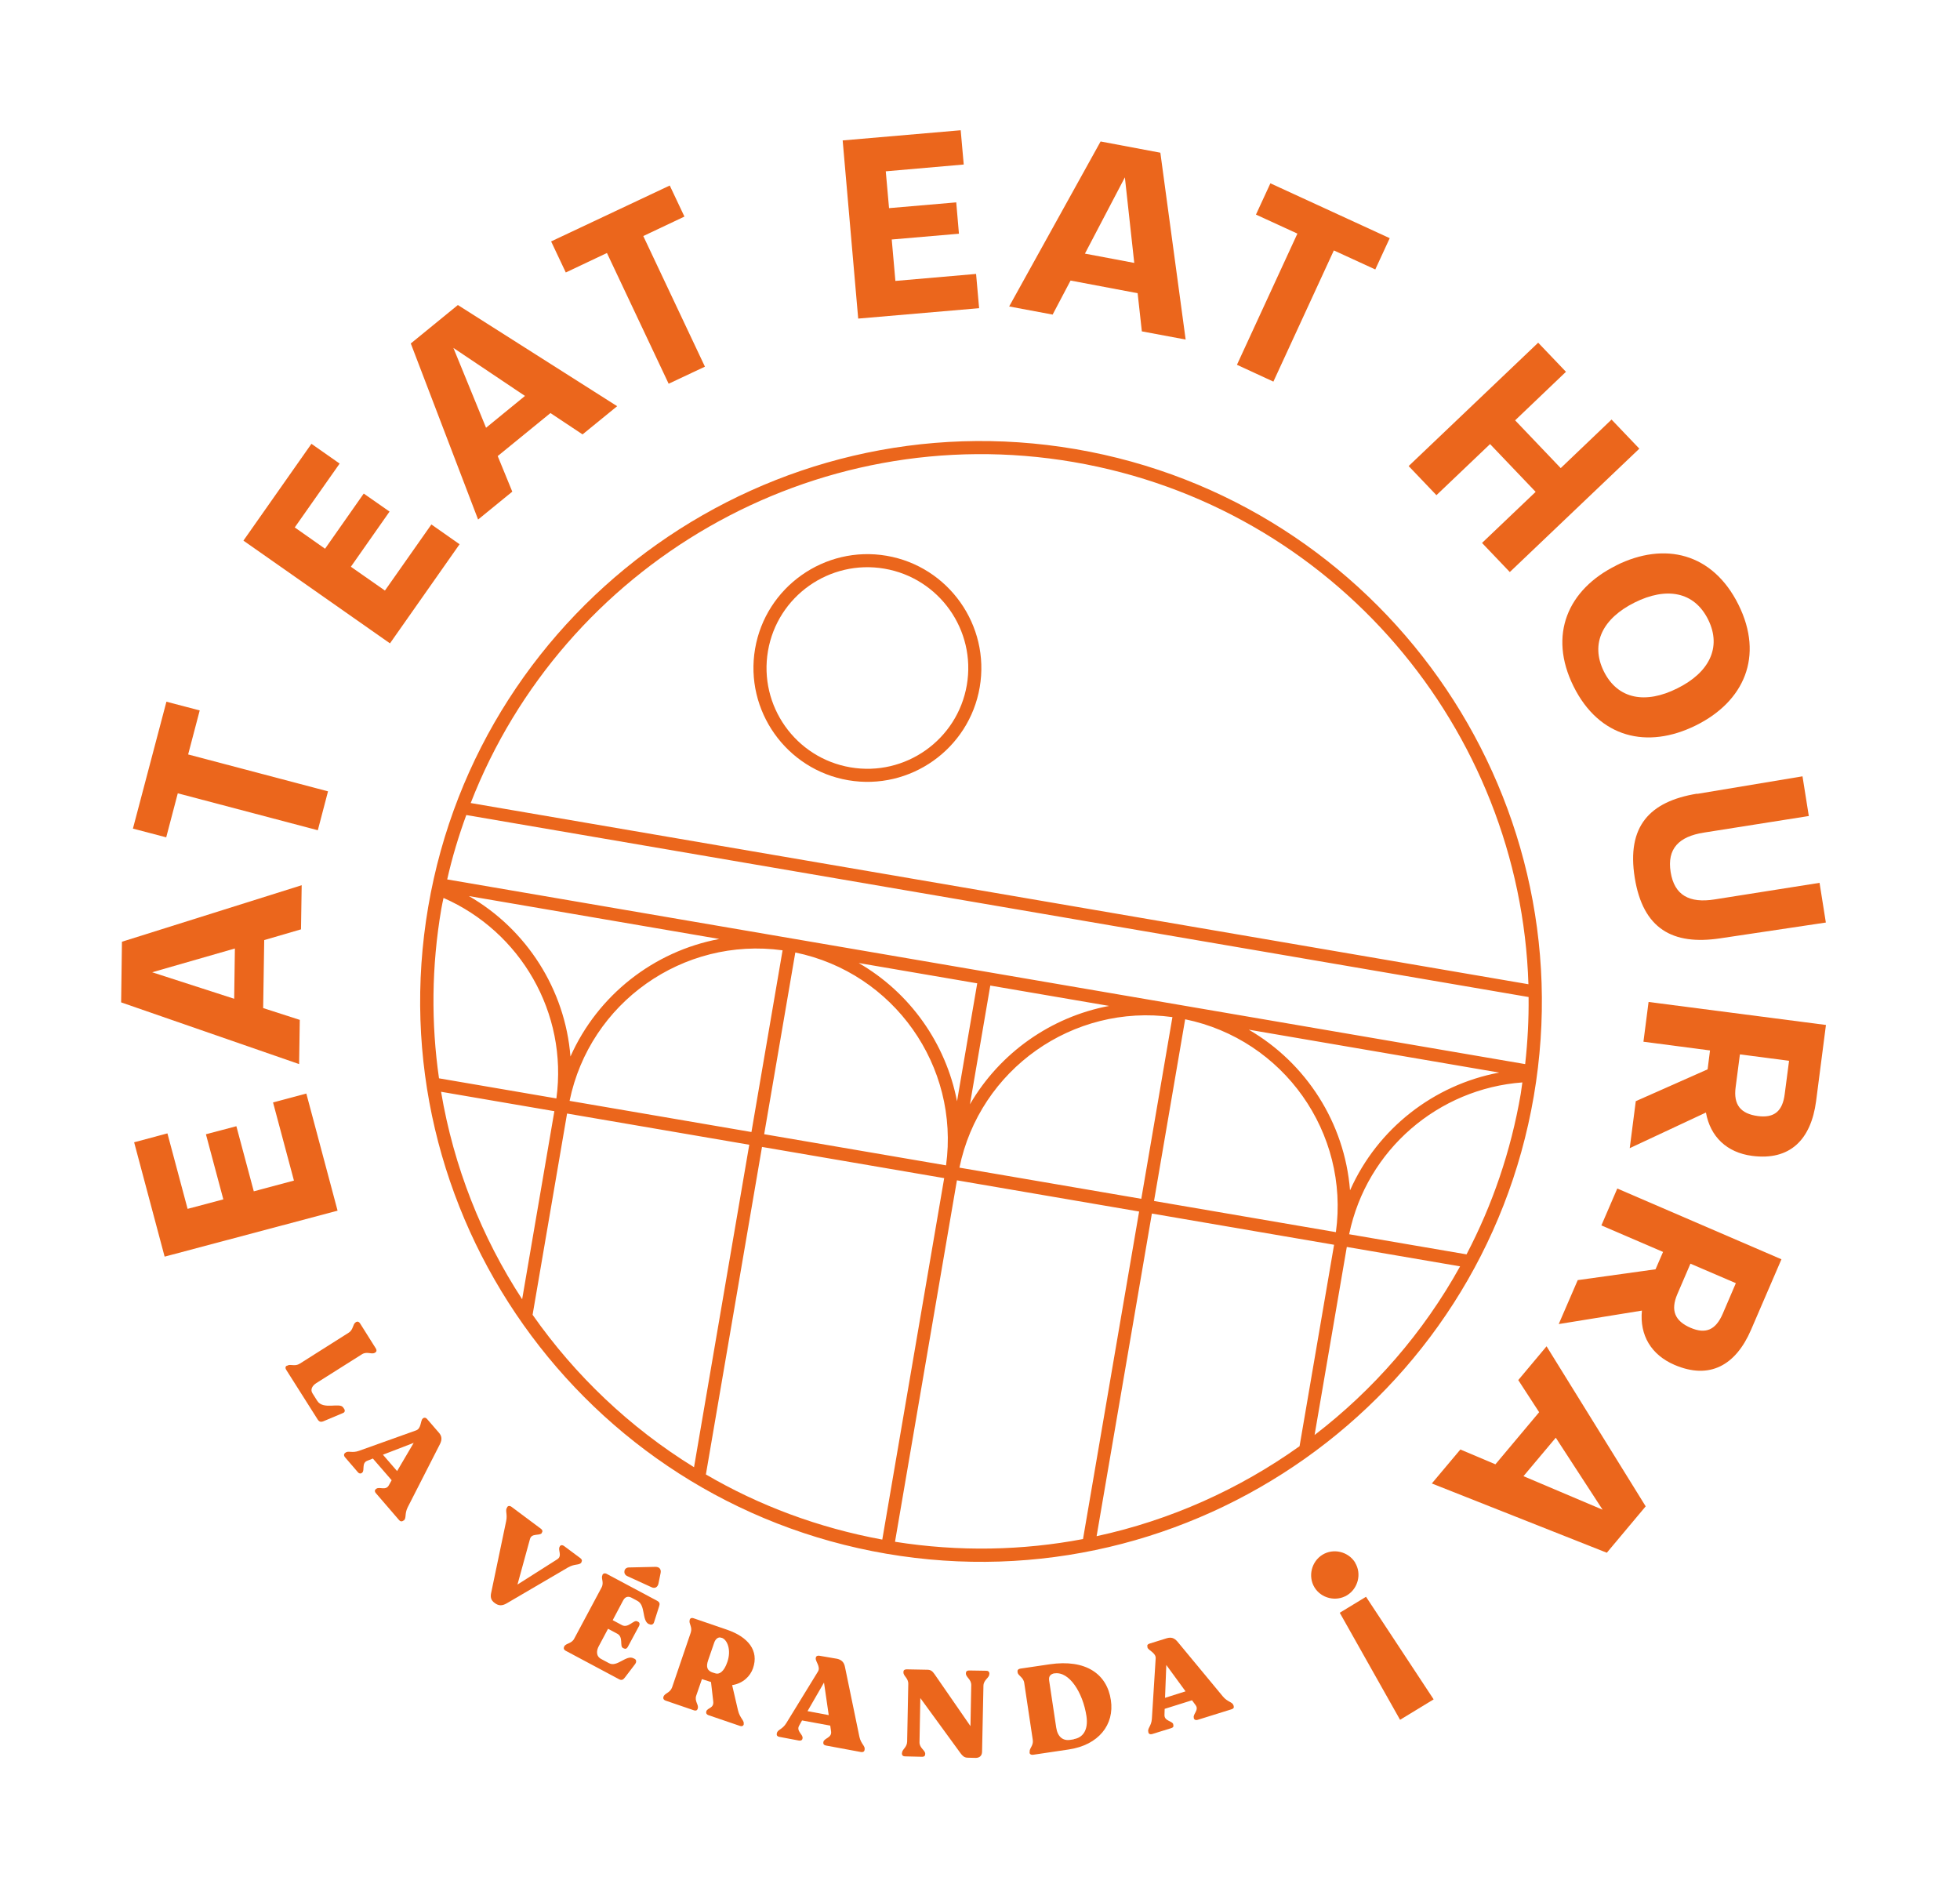 <svg xmlns="http://www.w3.org/2000/svg" width="300" height="290" viewBox="0 0 300 290" fill="none"><g clip-path="url(#clip0_35_157)"><path d="M51.66 185.304L25.198 192.335L20.531 174.832L25.626 173.469L28.714 185.022L34.184 183.57L31.519 173.605L36.179 172.373L38.845 182.338L44.991 180.693L41.793 168.735L46.887 167.372L51.665 185.28L51.66 185.304Z" fill="#EB661C"></path><path d="M46.101 142.234L40.442 143.885L40.28 154.291L45.886 156.099L45.782 162.865L18.541 153.419L18.665 144.138L46.176 135.488L46.072 142.254L46.101 142.234ZM35.844 152.863L35.952 145.172L23.291 148.811L35.819 152.858L35.844 152.863Z" fill="#EB661C"></path><path d="M48.622 127.067L27.212 121.42L25.441 128.158L20.345 126.822L25.473 107.4L30.568 108.735L28.797 115.473L50.207 121.12L48.647 127.071L48.622 127.067Z" fill="#EB661C"></path><path d="M59.671 98.457L37.259 82.745L47.668 67.927L51.985 70.954L45.115 80.724L49.752 83.986L55.674 75.543L59.626 78.302L53.704 86.744L58.919 90.387L66.027 80.272L70.344 83.299L59.696 98.461L59.671 98.457Z" fill="#EB661C"></path><path d="M89.148 66.476L84.252 63.221L76.18 69.805L78.411 75.249L73.178 79.518L62.876 52.57L70.083 46.686L94.464 62.17L89.202 66.459L89.148 66.476ZM74.402 65.466L80.354 60.601L69.396 53.25L74.382 65.437L74.402 65.466Z" fill="#EB661C"></path><path d="M102.335 58.713L92.899 38.722L86.601 41.704L84.355 36.95L102.513 28.394L104.76 33.148L98.462 36.129L107.898 56.12L102.331 58.738L102.335 58.713Z" fill="#EB661C"></path><path d="M131.357 48.754L128.98 21.493L147.045 19.936L147.51 25.181L135.577 26.221L136.078 31.857L146.364 30.973L146.776 35.772L136.49 36.656L137.05 42.997L149.4 41.926L149.865 47.171L131.382 48.759L131.357 48.754Z" fill="#EB661C"></path><path d="M174.773 50.718L174.127 44.877L163.862 42.939L161.118 48.148L154.463 46.905L168.46 21.652L177.605 23.373L181.477 51.97L174.798 50.723L174.773 50.718ZM166.035 38.814L173.61 40.24L172.175 27.145L166.06 38.818L166.035 38.814Z" fill="#EB661C"></path><path d="M189.329 55.833L198.582 35.755L192.239 32.844L194.448 28.057L212.712 36.454L210.503 41.241L204.159 38.33L194.907 58.408L189.329 55.833Z" fill="#EB661C"></path><path d="M215.61 71.334L235.435 52.451L239.688 56.905L231.907 64.335L238.886 71.647L246.666 64.217L250.918 68.671L231.093 87.555L226.841 83.1L235.048 75.281L228.07 67.969L219.862 75.789L215.61 71.334Z" fill="#EB661C"></path><path d="M247.369 86.54C254.791 82.852 262.152 84.627 266.093 92.549C270.014 100.442 266.974 107.373 259.556 111.036C252.138 114.7 244.773 112.95 240.853 105.057C236.932 97.164 239.976 90.207 247.394 86.544L247.369 86.54ZM256.722 105.36C261.555 102.976 263.576 99.133 261.457 94.838C259.317 90.514 255.04 89.807 250.203 92.216C245.366 94.626 243.349 98.443 245.489 102.767C247.633 107.066 251.91 107.773 256.722 105.36Z" fill="#EB661C"></path><path d="M259.769 121.506L275.893 118.821L276.859 124.896L260.785 127.436C256.952 128.039 255.139 129.913 255.712 133.48C256.284 137.047 258.596 138.266 262.428 137.663L278.502 135.123L279.467 141.199L263.286 143.618C256 144.708 251.473 142.159 250.215 134.337C248.961 126.49 252.47 122.671 259.748 121.477L259.769 121.506Z" fill="#EB661C"></path><path d="M249.442 175.784L250.374 168.542L261.369 163.667L261.736 160.775L251.547 159.441L252.332 153.356L279.482 156.877L277.973 168.542C277.192 174.447 273.965 177.672 268.179 176.912C264.306 176.403 261.786 173.992 261.111 170.279L249.45 175.734L249.442 175.784ZM273.836 162.36L266.313 161.379L265.658 166.407C265.3 169.095 266.428 170.47 269.069 170.82C271.585 171.148 272.852 170.055 273.172 167.437L273.836 162.36Z" fill="#EB661C"></path><path d="M238.592 202.629L241.489 195.93L253.4 194.27L254.549 191.615L245.11 187.556L247.544 181.909L272.67 192.74L268.017 203.533C265.668 208.99 261.661 211.207 256.295 208.9C252.725 207.363 250.951 204.361 251.313 200.594L238.588 202.654L238.592 202.629ZM265.714 196.406L258.742 193.412L256.734 198.079C255.664 200.569 256.362 202.204 258.783 203.236C261.108 204.225 262.616 203.533 263.677 201.093L265.689 196.401L265.714 196.406Z" fill="#EB661C"></path><path d="M223.471 221.831L228.892 224.121L235.583 216.145L232.387 211.229L236.719 206.06L251.891 230.554L245.941 237.655L219.156 227.053L223.517 221.864L223.471 221.831ZM238.129 220.05L233.185 225.936L245.295 231.069L238.129 220.05Z" fill="#EB661C"></path><path d="M207.408 239.174C208.455 240.87 207.862 243.132 206.194 244.157C204.527 245.182 202.249 244.664 201.202 242.968C200.159 241.248 200.753 238.985 202.42 237.96C204.088 236.935 206.365 237.454 207.433 239.179L207.408 239.174ZM209.086 244.396L219.436 260.097L214.296 263.225L205.065 246.842L209.086 244.396Z" fill="#EB661C"></path><path d="M43.913 209.058L43.971 209.017C44.46 208.715 45.121 209.214 45.902 208.705L53.346 203.993C54.123 203.509 53.952 202.709 54.445 202.382L54.503 202.341C54.704 202.221 54.925 202.285 55.09 202.518L57.536 206.407C57.677 206.636 57.659 206.89 57.434 207.006L57.375 207.047C56.886 207.349 56.184 206.792 55.407 207.275L48.428 211.682C47.851 212.046 47.44 212.643 47.825 213.249L48.553 214.402C49.464 215.843 52.016 214.609 52.521 215.415L52.686 215.649C52.848 215.908 52.776 216.179 52.475 216.281L49.565 217.505C49.147 217.69 48.873 217.643 48.628 217.267L43.789 209.628C43.649 209.398 43.666 209.144 43.892 209.029L43.913 209.058Z" fill="#EB661C"></path><path d="M61.748 232.723L61.689 232.765C61.509 232.914 61.259 232.871 61.089 232.662L57.527 228.531C57.332 228.318 57.321 228.084 57.53 227.915L57.588 227.873C58.04 227.488 59.025 228.196 59.504 227.353L59.949 226.556L57.071 223.236L56.215 223.578C55.305 223.936 55.867 225.009 55.44 225.398L55.382 225.439C55.202 225.589 54.952 225.546 54.782 225.337L52.788 223.016C52.618 222.807 52.606 222.574 52.79 222.4L52.849 222.359C53.301 221.973 53.861 222.455 54.959 222.052L63.7 218.924C64.497 218.624 64.34 217.44 64.704 217.117L64.763 217.076C64.942 216.927 65.192 216.97 65.362 217.179L67.187 219.29C67.639 219.804 67.678 220.325 67.359 220.99L62.402 230.702C61.894 231.72 62.249 232.347 61.797 232.732L61.748 232.723ZM60.78 225.157L63.321 220.838L58.611 222.652L60.78 225.157Z" fill="#EB661C"></path><path d="M89.002 239.088L88.989 239.163C88.604 239.611 88.013 239.304 86.96 239.895L77.555 245.402C76.869 245.798 76.328 245.808 75.713 245.343C75.139 244.937 75.021 244.428 75.19 243.738L77.472 232.821C77.71 231.732 77.267 231.167 77.627 230.715L77.64 230.64C77.828 230.441 78.058 230.455 78.286 230.622L82.802 233.991C83.03 234.159 83.092 234.401 82.933 234.579L82.92 234.654C82.534 235.102 81.382 234.622 81.119 235.554L79.205 242.524L85.294 238.659C86.13 238.134 85.318 237.172 85.678 236.72L85.691 236.645C85.879 236.446 86.109 236.46 86.337 236.627L88.846 238.496C89.075 238.664 89.136 238.906 88.977 239.084L89.002 239.088Z" fill="#EB661C"></path><path d="M86.34 252.072L86.353 251.997C86.647 251.482 87.476 251.599 87.896 250.797L92.061 243.004C92.51 242.182 91.946 241.571 92.211 241.077L92.224 241.002C92.362 240.795 92.6 240.758 92.837 240.876L100.567 245.001C100.966 245.224 101.032 245.441 100.88 245.877L100.102 248.314C99.992 248.655 99.667 248.753 99.363 248.573L99.263 248.555C98.232 247.968 98.826 245.705 97.578 245.029L96.659 244.537C96.235 244.311 95.723 244.3 95.378 244.96L93.781 247.976L95.195 248.732C96.159 249.257 97.016 247.862 97.531 248.156L97.698 248.236C97.91 248.349 97.946 248.587 97.824 248.849L96.089 252.072C95.942 252.329 95.745 252.424 95.508 252.307L95.342 252.227C94.822 251.958 95.449 250.549 94.481 250.049L93.067 249.293L91.625 252.001C91.319 252.591 91.169 253.465 92.017 253.918L93.219 254.561C94.466 255.237 95.867 253.216 96.973 253.817L97.139 253.897C97.447 254.052 97.408 254.431 97.24 254.659L95.647 256.75C95.379 257.116 95.129 257.227 94.729 257.004L86.575 252.652C86.338 252.534 86.223 252.309 86.34 252.072ZM95.572 240.522C95.582 240.164 95.879 239.932 96.192 239.909L100.298 239.816C100.969 239.802 101.229 240.232 101.11 240.777L100.791 242.341C100.697 242.891 100.258 243.201 99.713 242.928L96.04 241.245C95.728 241.114 95.521 240.822 95.577 240.497L95.572 240.522Z" fill="#EB661C"></path><path d="M113.846 263.877L113.833 263.952C113.74 264.193 113.523 264.258 113.257 264.161L108.421 262.511C108.155 262.414 108.035 262.213 108.099 261.993L108.111 261.918C108.31 261.361 109.293 261.478 109.168 260.403L108.827 257.441L107.437 256.997L106.567 259.521C106.263 260.394 106.995 260.93 106.796 261.487L106.783 261.562C106.691 261.803 106.474 261.869 106.207 261.772L101.859 260.281C101.592 260.184 101.472 259.984 101.536 259.764L101.549 259.689C101.747 259.132 102.572 259.119 102.876 258.246L105.722 249.893C106.025 249.02 105.394 248.501 105.563 247.964L105.576 247.89C105.669 247.648 105.886 247.583 106.152 247.68L111.254 249.428C114.559 250.559 116.179 252.661 115.259 255.33C114.845 256.544 113.727 257.663 112.063 257.918L112.951 261.745C113.245 263.029 114.011 263.365 113.812 263.923L113.846 263.877ZM109.125 256.001L109.491 256.115C110.049 256.314 110.809 255.93 111.337 254.35C111.958 252.529 111.323 250.981 110.499 250.686L110.399 250.669C109.966 250.492 109.523 250.827 109.32 251.409L108.4 254.078C107.999 255.217 108.297 255.731 109.1 255.997L109.125 256.001Z" fill="#EB661C"></path><path d="M132.338 267.79L132.325 267.865C132.282 268.115 132.061 268.205 131.786 268.158L126.402 267.159C126.127 267.111 125.978 266.932 126.02 266.682L126.033 266.607C126.132 266.033 127.349 265.984 127.207 265.009L127.078 264.114L122.763 263.323L122.318 264.12C121.839 264.964 122.937 265.46 122.839 266.034L122.826 266.109C122.783 266.359 122.562 266.449 122.287 266.402L119.272 265.834C118.997 265.787 118.848 265.608 118.891 265.358L118.904 265.283C119.002 264.709 119.744 264.733 120.353 263.732L125.205 255.826C125.637 255.104 124.778 254.263 124.86 253.789L124.873 253.714C124.915 253.464 125.137 253.373 125.411 253.42L128.16 253.891C128.826 254.057 129.2 254.429 129.334 255.146L131.542 265.829C131.787 266.95 132.461 267.22 132.338 267.79ZM126.843 262.48L126.123 257.526L123.599 261.899L126.839 262.505L126.843 262.48Z" fill="#EB661C"></path><path d="M151.436 256.157L151.423 256.232C151.424 256.823 150.556 257.086 150.527 258.006L150.316 268.095C150.314 268.711 149.945 269.059 149.329 269.056L148.099 269.025C147.587 269.015 147.325 268.739 147.031 268.354L140.866 259.897L140.741 266.634C140.712 267.554 141.611 267.862 141.617 268.429L141.604 268.504C141.611 268.762 141.406 268.907 141.127 268.885L138.514 268.822C138.231 268.825 138.052 268.666 138.045 268.408L138.058 268.333C138.056 267.742 138.82 267.487 138.849 266.567L139.021 257.756C139.05 256.836 138.276 256.55 138.275 255.958L138.287 255.883C138.28 255.625 138.481 255.505 138.764 255.502L141.969 255.563C142.482 255.574 142.726 255.796 143.037 256.234L148.541 264.193L148.66 257.943C148.689 257.023 147.84 256.723 147.839 256.132L147.852 256.057C147.845 255.799 148.045 255.679 148.329 255.676L150.971 255.718C151.254 255.715 151.433 255.874 151.44 256.132L151.436 256.157Z" fill="#EB661C"></path><path d="M157.593 268.262L157.605 268.187C157.5 267.603 158.21 267.211 158.08 266.315L156.772 257.585C156.643 256.689 155.827 256.498 155.742 255.944L155.755 255.869C155.693 255.627 155.852 255.449 156.144 255.396L160.657 254.73C166.224 253.911 169.452 256.237 170.031 260.216C170.598 263.963 168.159 267.091 163.567 267.769L158.104 268.581C157.816 268.609 157.629 268.499 157.568 268.258L157.593 268.262ZM164.354 266.182C165.701 265.976 166.614 264.848 166.294 262.66C165.752 259.072 163.665 255.785 161.422 256.12L161.372 256.112C160.892 256.209 160.457 256.495 160.587 257.237L161.669 264.437C161.875 265.783 162.656 266.482 163.82 266.296L164.374 266.211L164.354 266.182Z" fill="#EB661C"></path><path d="M188.824 261.02L188.811 261.095C188.923 261.346 188.789 261.528 188.517 261.61L183.301 263.235C183.029 263.317 182.813 263.228 182.722 263.007L182.735 262.932C182.521 262.382 183.582 261.741 182.994 260.972L182.451 260.237L178.265 261.55L178.236 262.47C178.198 263.44 179.42 263.367 179.584 263.909L179.571 263.984C179.683 264.234 179.549 264.417 179.277 264.499L176.343 265.409C176.072 265.491 175.856 265.403 175.765 265.182L175.778 265.107C175.564 264.556 176.24 264.21 176.308 263.065L176.89 253.811C176.931 252.97 175.782 252.619 175.63 252.156L175.643 252.081C175.532 251.83 175.666 251.648 175.937 251.566L178.6 250.737C179.276 250.545 179.738 250.701 180.21 251.244L187.18 259.659C187.905 260.529 188.635 260.474 188.799 261.016L188.824 261.02ZM181.473 258.887L178.515 254.834L178.322 259.864L181.478 258.862L181.473 258.887Z" fill="#EB661C"></path><path d="M129.823 119.417C120.353 117.795 113.953 108.758 115.574 99.296C117.195 89.834 126.238 83.443 135.708 85.065C145.178 86.688 151.578 95.725 149.957 105.186C148.336 114.648 139.293 121.04 129.823 119.417ZM135.37 87.038C126.974 85.599 118.985 91.246 117.548 99.634C116.111 108.023 121.765 116.007 130.161 117.445C138.557 118.883 146.546 113.237 147.983 104.848C149.42 96.46 143.766 88.476 135.37 87.038Z" fill="#EB661C"></path><path d="M164.637 68.744C117.984 60.751 73.531 92.171 65.546 138.781C57.562 185.39 89.022 229.815 135.674 237.807C182.326 245.799 226.78 214.38 234.765 167.77C242.749 121.16 211.289 76.736 164.637 68.744ZM164.299 70.716C204.205 77.552 232.722 111.682 233.943 150.643L72.047 122.908C86.167 86.575 124.418 63.884 164.324 70.72L164.299 70.716ZM67.545 139.123C67.644 138.549 67.763 138.004 67.886 137.434C79.633 142.582 86.948 154.987 85.161 168.121L67.195 165.043C65.985 156.639 66.04 147.911 67.55 139.098L67.545 139.123ZM79.921 198.857C73.707 189.338 69.436 178.533 67.511 167.102L84.852 170.073L79.921 198.857ZM71.743 137.144L110.099 143.715C100.08 145.596 91.498 152.298 87.314 161.706C86.501 151.442 80.594 142.232 71.768 137.148L71.743 137.144ZM106.228 224.565C96.41 218.514 88.031 210.526 81.519 201.238L86.797 170.432L114.684 175.209L106.224 224.59L106.228 224.565ZM115.017 173.262L87.181 168.493C90.272 153.45 104.553 143.356 119.782 145.451L115.017 173.262ZM135.042 235.643C125.268 233.84 116.18 230.433 108.045 225.673L116.633 175.543L144.519 180.32L135.042 235.643ZM144.803 178.364L116.966 173.596L121.731 145.785C136.788 148.878 146.895 163.15 144.803 178.364ZM131.435 147.396L149.576 150.503L146.484 168.553C144.764 159.675 139.275 151.925 131.435 147.396ZM149.959 148.565L68.449 134.601C69.21 131.211 70.207 127.938 71.372 124.745L233.968 152.6C234.003 155.998 233.83 159.412 233.444 162.867L149.959 148.565ZM181.402 156.007C196.459 159.1 206.566 173.372 204.474 188.587L176.637 183.818L181.402 156.007ZM169.766 153.962C160.835 155.645 153.022 161.167 148.461 169.02L151.575 150.846L169.766 153.962ZM165.767 235.561C156.515 237.317 146.807 237.53 136.991 235.977L146.468 180.654L174.355 185.431L165.767 235.561ZM174.688 183.484L146.852 178.715C149.943 163.672 164.225 153.578 179.453 155.673L174.688 183.484ZM198.913 221.35C189.681 227.94 179.12 232.684 167.848 235.121L176.308 185.74L204.195 190.518L198.917 221.325L198.913 221.35ZM206.632 182.147C205.818 171.882 199.932 162.702 191.135 157.597L229.466 164.164C219.447 166.045 210.841 172.743 206.657 182.151L206.632 182.147ZM201.212 219.636L206.144 190.852L223.485 193.822C217.864 203.961 210.245 212.703 201.212 219.636ZM224.469 191.987L206.502 188.909C209.193 175.904 220.224 166.615 233.015 165.671C232.917 166.246 232.868 166.828 232.77 167.403C231.26 176.215 228.407 184.464 224.469 191.987Z" fill="#EB661C"></path></g><defs><clipPath id="clip0_35_157"><rect width="261.024" height="249.159" fill="white" transform="translate(42.071) rotate(9.721)"></rect></clipPath></defs></svg>
